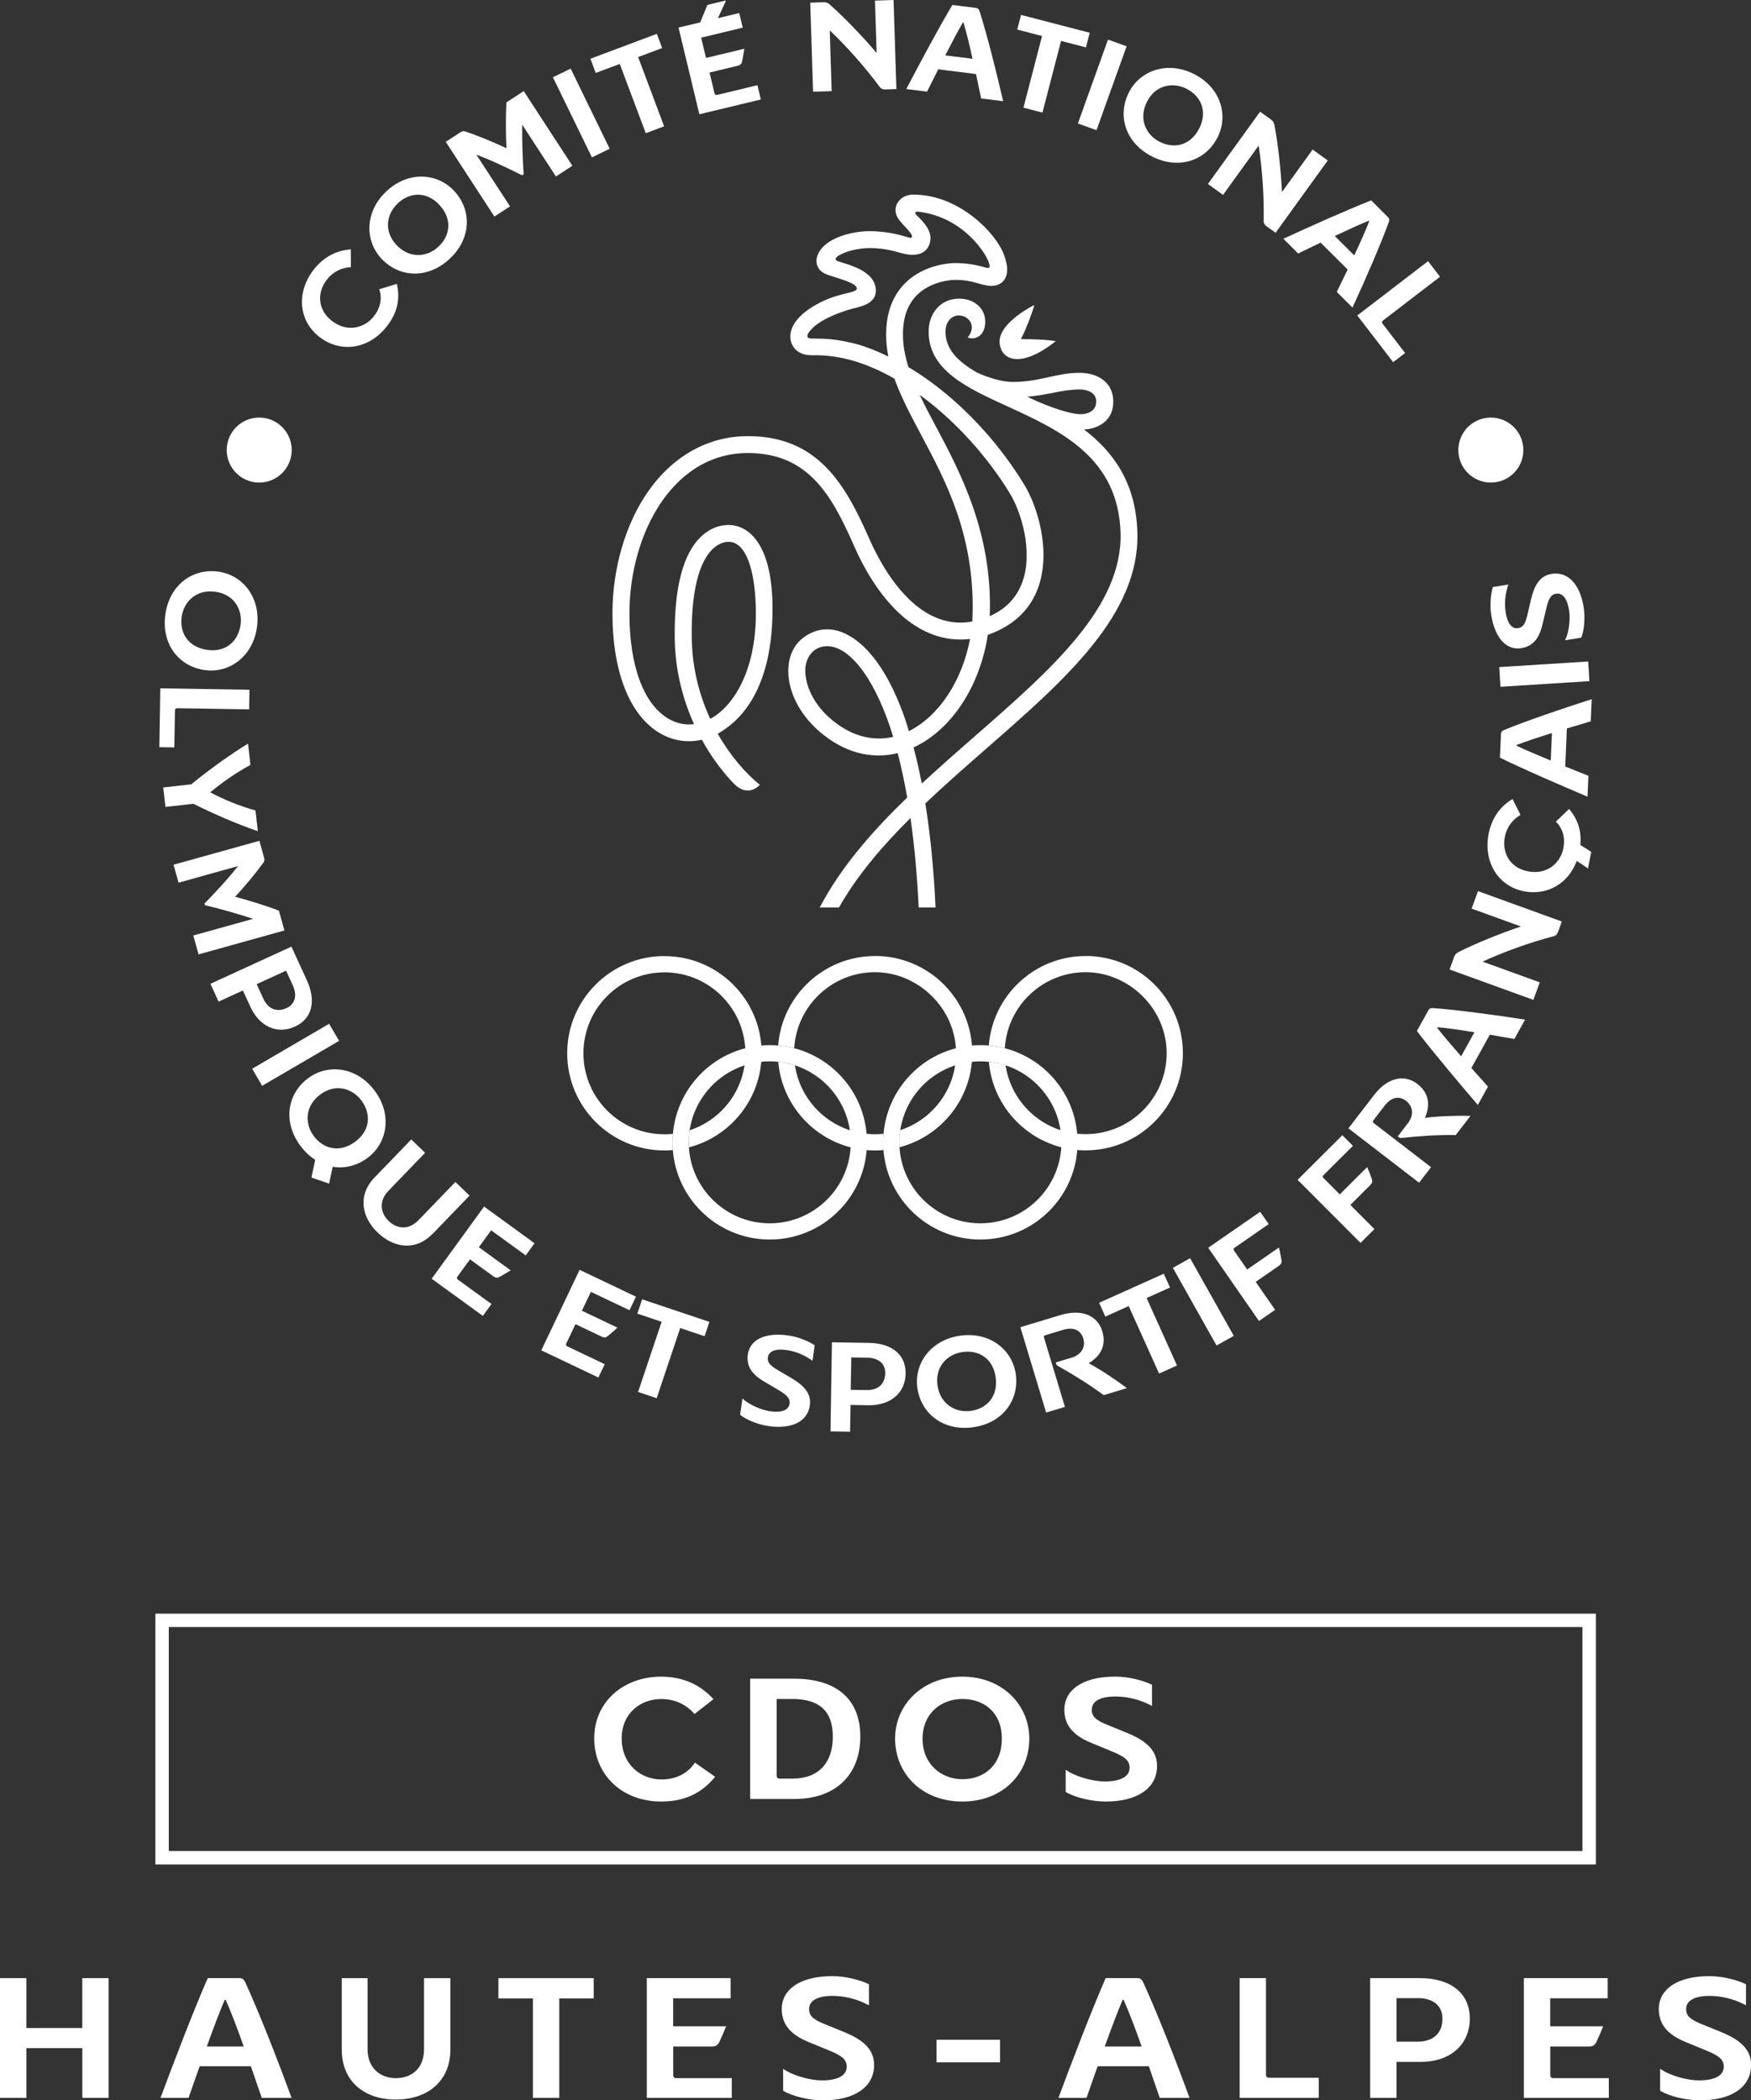 <svg xmlns="http://www.w3.org/2000/svg" viewBox="0 0 352.82 423.31"><rect x="0" y="0" width="352.82" height="423.31" fill="#333333" stroke="none"/><defs><style>.d{fill:#fff;}</style></defs><g id="a"></g><g id="b"><g id="c"><g><g><g><g><path class="d" d="M79.97,57.22c.56,2.49,.45,5.42-2.07,8.61-3.65,4.64-9.38,5.35-13.6,2.03-4.22-3.32-4.58-9.07-1.06-13.55,1.97-2.51,4.55-3.86,7.46-4.05v3.58c-1.71,.1-3.46,.77-4.84,2.53-1.96,2.49-1.94,5.98,.97,8.27,3.15,2.48,6.67,1.43,8.47-.85,1.41-1.8,1.71-3.68,1.13-5.5l3.53-1.07Z"></path><path class="d" d="M90.59,52.18c-4.41,4.1-10.15,3.8-13.75-.07-3.38-3.64-3.35-9.5,1.06-13.59,4.41-4.1,10.23-3.68,13.61-.04,3.6,3.87,3.49,9.6-.92,13.7Zm-10.42-11.21c-2.28,2.11-2.9,5.59-.31,8.38,2.63,2.83,6.18,2.51,8.46,.39,2.44-2.27,2.85-5.61,.21-8.45-2.58-2.77-5.94-2.58-8.36-.33Z"></path><path class="d" d="M105.22,25.11c-.04,3.2,.08,6.85,.29,10.02l-.31,.2c-3.1-1.55-6.29-3.08-9.21-4.15l6.78,10.41-3.15,2.05-9.8-15.05,2.91-1.9c.47-.31,.71-.3,1.06-.18,2.27,.75,5.39,2.02,8.25,3.36-.13-2.95-.16-6.61,.01-9.24l3.48-2.27,9.8,15.05-3.31,2.16-6.81-10.46Z"></path><path class="d" d="M122.85,29.98l-3.58,1.74-7.86-16.15,3.58-1.74,7.86,16.15Z"></path><path class="d" d="M133.42,9.69l-4.84,1.81,5.24,13.96-3.7,1.39-5.24-13.96-4.84,1.81-1.07-2.86,13.38-5.02,1.07,2.86Z"></path><path class="d" d="M146.2,.12l.03,.14-1.57,3.4,4.29-1.03,.71,2.94-8.38,2.02,.98,4.09,7.72-1.86c-.11,.75-.29,1.81-.43,2.46-.13,.67-.43,.86-.98,.99l-5.6,1.35,1,4.17c.07,.27,.27,.4,.52,.34l8.13-1.96,.69,2.88-12.39,2.98-4.2-17.47,4.37-1.05,1.45-3.52,3.65-.88Z"></path><path class="d" d="M180.62,17.95l-2.17,.07c-.56,.02-.88-.09-1.23-.55-2.87-3.89-6.68-8.18-10.03-11.35l.39,12.25-3.75,.12-.57-17.95,2.68-.09c.57-.02,.91,.14,1.26,.47,2.67,2.34,6.56,6.35,9.44,9.76l-.34-10.56,3.75-.12,.57,17.95Z"></path><path class="d" d="M182.62,17.94c2.66-5.1,6.61-12.49,9.28-16.94l4.71,.59c.48,.06,.64,.31,.77,.67,1.49,4.69,3.37,12.13,4.75,18.14l-4.43-.56c-.33-1.46-.66-3.16-1.03-4.91l-7.62-.96c-.8,1.61-1.59,3.16-2.25,4.5l-4.18-.52Zm11.39-13.4c-.98,1.67-2.25,4.1-3.54,6.62l5.49,.69c-.6-2.72-1.23-5.37-1.82-7.29l-.14-.02Z"></path><path class="d" d="M218.8,9.55l-5-1.3-3.75,14.44-3.83-.99,3.75-14.44-5-1.3,.77-2.95,13.84,3.59-.77,2.95Z"></path><path class="d" d="M220.94,26.24l-3.75-1.35,6.07-16.91,3.75,1.35-6.07,16.91Z"></path><path class="d" d="M232.23,31.58c-5.39-2.67-7.15-8.15-4.8-12.88,2.21-4.45,7.7-6.49,13.09-3.81,5.39,2.67,7.06,8.27,4.85,12.72-2.35,4.73-7.75,6.65-13.14,3.98Zm6.81-13.71c-2.78-1.38-6.25-.74-7.95,2.68-1.72,3.47-.16,6.67,2.62,8.05,2.99,1.48,6.25,.68,7.97-2.79,1.68-3.39,.31-6.47-2.65-7.94Z"></path><path class="d" d="M257.02,46.91l-1.76-1.27c-.46-.33-.64-.6-.64-1.19,.11-4.83-.29-10.55-1.01-15.11l-7.17,9.94-3.05-2.2,10.51-14.57,2.18,1.57c.46,.33,.63,.67,.71,1.14,.69,3.49,1.32,9.03,1.52,13.49l6.18-8.57,3.05,2.2-10.51,14.57Z"></path><path class="d" d="M258.59,48.12c5.23-2.41,12.87-5.84,17.7-7.73l3.36,3.35c.34,.34,.32,.64,.2,1-1.69,4.62-4.75,11.66-7.33,17.25l-3.16-3.15c.64-1.36,1.41-2.9,2.19-4.52l-5.45-5.42c-1.62,.78-3.19,1.53-4.53,2.19l-2.98-2.97Zm17.21-3.63c-1.8,.72-4.29,1.87-6.85,3.07l3.92,3.91c1.19-2.52,2.31-5,3.02-6.88l-.1-.1Z"></path><path class="d" d="M280.71,72.99l-7.22-9.41,14.26-10.94,2.41,3.14-11.5,8.82c-.22,.17-.25,.41-.1,.61l4.56,5.94-2.4,1.84Z"></path></g><g><path class="d" d="M33.32,123.81c.86-5.96,5.51-9.34,10.73-8.59,4.92,.71,8.57,5.28,7.72,11.24-.86,5.95-5.64,9.29-10.56,8.58-5.23-.75-8.74-5.28-7.89-11.23Zm15.15,2.17c.44-3.08-1.25-6.17-5.03-6.71-3.83-.55-6.38,1.94-6.83,5.01-.47,3.3,1.31,6.15,5.14,6.7,3.74,.54,6.24-1.73,6.71-5Z"></path><path class="d" d="M32.11,150.59l.19-11.86,17.96,.29-.06,3.95-14.49-.23c-.28,0-.46,.16-.46,.42l-.12,7.48-3.02-.05Z"></path><path class="d" d="M33.33,162.64l-.44-3.93,5.64-.63c3.46-2.83,7.67-5.91,11.45-8.21l.48,4.29c-3.03,1.65-5.98,3.74-8.11,5.54,2.56,1.33,5.79,2.74,9.13,3.64l.47,4.18c-4.31-1.48-8.98-3.52-12.98-5.52l-5.64,.63Z"></path><path class="d" d="M50.97,185.17c-3.04-1-6.56-1.98-9.65-2.73l-.1-.35c2.41-2.49,4.83-5.07,6.73-7.53l-11.97,3.34-1.01-3.62,17.3-4.82,.93,3.35c.15,.55,.07,.77-.14,1.07-1.39,1.94-3.54,4.54-5.68,6.86,2.85,.76,6.35,1.84,8.81,2.79l1.12,4-17.3,4.82-1.06-3.81,12.03-3.35Z"></path><path class="d" d="M48.95,199.62l-4.9,2.25-1.65-3.59,16.32-7.49,3.11,6.78c1.88,4.11,1.15,7.71-2.4,9.33-3.54,1.63-7.13,.04-8.98-3.99l-1.51-3.29Zm8.7-3.99l-5.93,2.72,1.33,2.9c.95,2.08,2.67,2.84,4.67,1.93,1.77-.81,2.21-2.57,1.25-4.65l-1.33-2.9Z"></path><path class="d" d="M52.82,218.84l-2.01-3.44,15.51-9.06,2.01,3.44-15.51,9.06Z"></path><path class="d" d="M67.04,235.15l-.73,3.4-3.56-1.22,.76-3.56c-1.05-.7-2.07-1.63-2.95-2.8-3.61-4.82-2.71-10.5,1.52-13.66,3.98-2.98,9.8-2.32,13.4,2.5,3.61,4.82,2.58,10.56-1.4,13.54-2.12,1.59-4.63,2.2-7.04,1.81Zm5.78-13.35c-1.86-2.49-5.25-3.48-8.3-1.2-3.1,2.32-3.15,5.88-1.29,8.37,2,2.67,5.28,3.42,8.38,1.11,3.03-2.27,3.19-5.63,1.21-8.28Z"></path><path class="d" d="M87.19,248.64c-3.47,3.6-7.88,2.88-11.13-.26-3.15-3.04-4.07-7.46-.6-11.05l7.41-7.68,2.79,2.69-7.39,7.66c-2.04,2.11-1.56,4.54,.03,6.07,1.69,1.63,4.03,1.93,6.07-.19l7.39-7.66,2.85,2.75-7.41,7.68Z"></path><path class="d" d="M102.89,256.03c-.64,.4-1.57,.96-2.14,1.27-.59,.34-.93,.23-1.39-.1l-4.66-3.39-2.52,3.47c-.17,.23-.13,.46,.08,.62l6.77,4.91-1.74,2.4-10.31-7.49,10.56-14.54,10.17,7.39-1.78,2.45-6.97-5.06-2.47,3.41,6.42,4.67Z"></path><path class="d" d="M124.43,267.57c-.56,.52-1.37,1.23-1.88,1.64-.52,.44-.88,.4-1.39,.15l-5.2-2.48-1.85,3.88c-.12,.26-.04,.48,.19,.59l7.55,3.6-1.28,2.68-11.5-5.48,7.72-16.22,11.35,5.41-1.3,2.73-7.78-3.7-1.81,3.8,7.16,3.41Z"></path><path class="d" d="M141.96,269.3l-4.9-1.64-4.74,14.14-3.75-1.26,4.75-14.14-4.9-1.64,.97-2.89,13.55,4.55-.97,2.89Z"></path><path class="d" d="M149.6,281.86c1.3,1.24,3.78,2.31,5.51,2.56,2.29,.33,3.79-.14,3.98-1.51,.16-1.14-.63-1.8-2.33-2.82l-2.68-1.58c-2.13-1.25-3.79-2.83-3.39-5.56,.4-2.77,3.19-4.51,8.22-3.79,1.99,.29,4.08,1.19,5.25,1.98l-.45,3.13c-1.49-1.13-3.35-1.91-5.2-2.17-2.54-.37-3.62,.37-3.78,1.46-.15,1.06,.5,1.7,2.05,2.61l2.71,1.59c2.65,1.58,4.02,3.2,3.69,5.49-.47,3.3-3.69,4.83-8.33,4.17-2.04-.29-4.47-1.24-5.72-2.28l.47-3.27Z"></path><path class="d" d="M171.38,283.16l-.09,5.39-3.95-.06,.29-17.96,7.46,.12c4.52,.07,7.45,2.3,7.39,6.19s-3.04,6.45-7.48,6.38l-3.62-.06Zm.15-9.57l-.11,6.52,3.19,.05c2.29,.04,3.72-1.18,3.76-3.39,.03-1.95-1.36-3.1-3.65-3.14l-3.19-.05Z"></path><path class="d" d="M196.05,287.66c-5.96,.81-10.49-2.73-11.21-7.96-.67-4.93,2.73-9.69,8.69-10.51,5.96-.81,10.48,2.88,11.15,7.8,.71,5.23-2.68,9.86-8.64,10.67Zm-2.07-15.17c-3.08,.42-5.59,2.9-5.08,6.68,.52,3.83,3.62,5.61,6.69,5.19,3.3-.45,5.56-2.95,5.03-6.79-.51-3.75-3.38-5.53-6.65-5.08Z"></path><path class="d" d="M215.88,273.65c2.16-.65,2.88-2.29,2.4-3.88-.5-1.65-1.91-2.4-4.1-1.74l-3.6,1.09c-.16,.05-.29,.21-.22,.45l4.22,13.98-3.79,1.14-5.19-17.2,8.14-2.46c4.38-1.32,7.45,.23,8.36,3.26,.96,3.16-.64,5.21-2.74,6.46,2.18,1.14,5.5,3.36,7.71,5.02l-4.68,1.41c-3.07-2.26-6.48-4.36-9.21-5.87-.18-.12-.28-.15-.38-.48l-.07-.24,3.14-.95Z"></path><path class="d" d="M235.75,259.49l-4.71,2.12,6.12,13.6-3.61,1.62-6.12-13.6-4.71,2.12-1.25-2.78,13.03-5.86,1.25,2.78Z"></path><path class="d" d="M248.6,269.23l-3.47,1.95-8.8-15.65,3.47-1.95,8.8,15.65Z"></path><path class="d" d="M257.71,251.43c.17,.74,.38,1.79,.49,2.44,.12,.67-.09,.96-.56,1.28l-4.62,3.2,3.91,5.64-3.25,2.25-10.23-14.76,10.47-7.25,1.72,2.48-6.94,4.81c-.16,.11-.21,.29-.07,.49l2.67,3.85,6.41-4.44Z"></path><path class="d" d="M275.47,235.2c.3,.7,.7,1.7,.92,2.32,.24,.64,.08,.96-.32,1.36l-3.98,3.97,4.85,4.86-2.8,2.79-12.68-12.71,9.02-8.99,2.13,2.14-5.98,5.96c-.14,.14-.16,.32,.02,.5l3.31,3.32,5.52-5.5Z"></path><path class="d" d="M283.64,226.44c1.38-1.79,1.01-3.54-.31-4.55-1.37-1.05-2.95-.84-4.34,.97l-2.29,2.98c-.1,.13-.12,.34,.08,.49l11.57,8.91-2.41,3.13-14.24-10.96,5.19-6.74c2.79-3.63,6.19-4.15,8.69-2.22,2.62,2.02,2.51,4.61,1.54,6.85,2.43-.34,6.42-.47,9.19-.41l-2.98,3.87c-3.81-.05-7.8,.23-10.9,.59-.22,0-.32,.04-.58-.17l-.2-.16,2-2.6Z"></path><path class="d" d="M297.78,222.7c-3.75-4.37-9.14-10.78-12.28-14.91l2.3-4.15c.23-.42,.53-.48,.9-.47,4.9,.36,12.51,1.38,18.6,2.33l-2.16,3.9c-1.48-.24-3.17-.56-4.94-.87l-3.72,6.72c1.19,1.34,2.34,2.65,3.34,3.76l-2.04,3.68Zm-8.2-15.55c1.19,1.53,2.97,3.61,4.83,5.74l2.68-4.84c-2.75-.46-5.44-.85-7.44-1.02l-.07,.12Z"></path><path class="d" d="M314.7,185.73l-.74,2.04c-.19,.53-.4,.78-.97,.94-4.68,1.22-10.07,3.17-14.26,5.1l11.52,4.18-1.28,3.53-16.88-6.12,.91-2.52c.19-.53,.47-.79,.9-1,3.17-1.62,8.33-3.74,12.56-5.15l-9.93-3.6,1.28-3.53,16.88,6.12Z"></path><path class="d" d="M319.97,175.02c-.79-.53-1.47-1.01-2.27-1.49-1.69,4.59-6,7.02-10.65,6.1-5.26-1.04-8.2-6-7.09-11.6,.62-3.13,2.3-5.51,4.81-6.99l1.61,3.2c-1.47,.86-2.72,2.25-3.16,4.44-.62,3.1,.98,6.21,4.62,6.93,3.94,.78,6.6-1.75,7.16-4.6,.44-2.24-.15-4.06-1.49-5.42l2.67-2.55c1.44,1.75,2.57,4.02,2.25,7.27,.85,.49,1.51,.93,2.2,1.39l-.66,3.32Z"></path><path class="d" d="M319.87,160.56c-5.3-2.24-12.99-5.56-17.64-7.86l.21-4.74c.02-.48,.25-.67,.6-.82,4.55-1.87,11.81-4.35,17.68-6.22l-.19,4.46c-1.43,.45-3.09,.91-4.81,1.43l-.33,7.68c1.67,.66,3.28,1.33,4.67,1.87l-.18,4.2Zm-14.28-10.26c1.74,.84,4.27,1.91,6.88,2.98l.24-5.53c-2.66,.82-5.25,1.67-7.12,2.4v.14Z"></path><path class="d" d="M320.01,133.31l.25,3.97-17.92,1.14-.25-3.97,17.92-1.13Z"></path><path class="d" d="M315.36,129.04c.8-1.62,1.09-4.29,.81-6.02-.37-2.29-1.26-3.58-2.62-3.36-1.14,.18-1.54,1.13-2,3.06l-.72,3.03c-.56,2.41-1.58,4.46-4.31,4.89-2.76,.44-5.25-1.71-6.05-6.73-.32-1.98-.08-4.25,.34-5.6l3.12-.5c-.63,1.76-.83,3.76-.54,5.61,.4,2.54,1.42,3.35,2.51,3.18,1.06-.17,1.47-.98,1.88-2.73l.71-3.06c.72-3,1.87-4.79,4.16-5.15,3.29-.52,5.71,2.09,6.45,6.72,.32,2.04,.14,4.64-.48,6.14l-3.26,.52Z"></path></g><g><path class="d" d="M45.68,90.71c0-3.62,2.93-6.55,6.55-6.55s6.55,2.93,6.55,6.55-2.93,6.55-6.55,6.55-6.55-2.94-6.55-6.55Z"></path><path class="d" d="M293.85,90.71c0-3.62,2.93-6.55,6.55-6.55s6.55,2.93,6.55,6.55-2.93,6.55-6.55,6.55-6.55-2.94-6.55-6.55Z"></path></g><g><g><path class="d" d="M218.46,86.56c1.22-.03,5.61-.7,5.85-5.25,.22-4-2.86-6.17-6.78-6.17-4.7,0-8.07,1.84-13.37,1.84-3.21,0-6.94-1.7-7.51-2.01-3.71-2.19-6.13-4.61-6.13-8.13,0-2.08,1.29-3.22,2.55-3.26,1.47-.05,2.67,.96,2.75,2.31,.06,1.17-.84,2.1-.84,2.1,1.1,.56,3.54,.05,3.54-3.15,0-2.81-2.33-4.65-5.24-4.65-3.8,0-6.16,2.98-6.16,6.65,0,7.79,7.72,11.33,15.9,15.07,10.49,4.81,22.39,10.25,22.77,25.61,.36,14.87-14.03,27.45-29.26,40.77-3.62,3.16-7.26,6.36-10.79,9.63-.5-2.55-1.05-4.98-1.66-7.28,7.69-3.54,13.41-12.43,14.96-22.69,5.01-1.75,8.49-4.94,10.13-9.47,2.69-7.43-.15-16.44-2.72-20.69-4.81-7.94-11.39-15.24-18.54-20.55-1.61-1.2-3.24-2.28-4.86-3.25-.7-2.21-1.11-4.4-1.11-6.62,0-4.32,1.54-7.44,4.59-9.27,2.77-1.67,5.78-1.69,5.91-1.69,3.89,0,5.2,1.21,7.31,1.21,1.21,0,1.96-.47,2.39-.95,1.49-1.62,.5-4.37,.18-5.27-1.57-4.37-9.04-12.18-18.29-12.18-1.19,0-2.25,.47-2.92,1.3-.58,.72-.77,1.55-.6,2.42,.31,1.57,2.2,2.84,3.08,4.22,.3,.47,.25,.9-.38,.74-.72-.18-3.81-1.31-8.01-1.31-3,0-7.19,.97-9.32,3.12-.95,.95-1.37,2.08-1.37,2.81,0,.95,.37,2.17,2.2,2.84,1.98,.72,5.94,1.62,5.94,2.8,0,.71-2.18,.81-5.02,1.79-1.98,.69-8.38,3.51-8.38,7.93,0,1.55,1.1,3.79,4.46,3.72,5.77-.12,11.07,1.64,16.51,4.7,1.32,3.69,3.28,7.38,5.4,11.38,4.88,9.19,11.14,20.64,10.3,37.58-11.14,2.07-18.14-10.73-20.73-16.6-4.81-10.94-10.31-20.76-24.51-20.76-7.98,0-15.15,4.01-20.19,11.3-4.5,6.52-7.08,15.42-7.08,24.43,0,11.91,3.55,20.74,9.73,24.24,2.58,1.46,5.46,1.86,8.28,1.22,1.68,3.06,3.62,5.72,5.59,7.93,1.32,1.47,2.24,2.3,3.69,2.3s2.4-1.15,2.4-1.15c-2.86-2.31-5.95-5.83-8.47-10.28,1.99-1.27,11.03-6.03,11.03-25.15,0-13.01-4.7-16.58-8.3-16.91-.98-.09-3.52-.06-5.99,2.22-3.74,3.45-5.56,10.4-5.41,20.67,.09,6.42,1.63,12.24,3.89,17.23-1.72,.21-3.44-.12-5.02-1.02-5.09-2.87-8-10.63-8-21.28,0-8.34,2.36-16.54,6.48-22.51,3.1-4.49,8.63-9.83,17.39-9.83,12.17,0,16.89,8.48,21.4,18.73,2.88,6.55,6.57,11.7,10.68,14.91,3.92,3.06,8.25,4.36,12.68,3.83-1.59,8.39-6.2,15.52-12.33,18.58-.19-.63-4.16-15.51-12.78-19.64-3.05-1.46-6.16-1.08-8.7,.97-1.75,1.41-2.75,3.65-2.81,6.3-.09,4.24,2.18,8.83,6.08,12.27,4.9,4.33,10.46,5.88,15.96,4.53,.71,2.7,1.35,5.68,1.92,8.94-7.06,6.83-13.39,14.06-17.63,22.17h3.88c3.65-6.45,8.73-12.39,14.41-18.04,.76,5.32,1.34,11.32,1.65,18.04h3.4c-.35-7.65-1.04-14.66-2.06-20.97,3.98-3.78,8.17-7.45,12.32-11.08,15.85-13.86,30.82-26.95,30.41-43.41-.24-10.06-4.83-16.37-10.74-20.87m-.96-8.08c1.16,0,3.4,.37,3.4,2.44s-1.97,2.55-3.11,2.55c-2.86,0-9-2.54-10.74-3.55,3.88-.22,6.91-1.43,10.45-1.43m-38.5-6.66c-2.59-1.22-4.73-2.12-7.35-2.73-3.74-.89-6.03-.87-8.01-.87-1.29,0-.92-.79-.78-1.03,1.83-3.02,7.98-4.79,9.54-5.15,2.56-.59,4.1-1.56,4.1-3.47,0-4.18-5.97-5.31-7.68-5.96-.82-.31-.2-.85-.02-.97,1.39-.98,4.08-1.66,6.43-1.66,2.87,0,4.75,.55,6.28,.98,5.38,1.51,6.01-1.93,6.01-2.98,0-2.06-2.06-3.87-2.89-4.72-.41-.42-.09-.67,.33-.63,9.29,1.05,13.97,8.74,14.38,10.5,.12,.51,.27,1.08-.73,.78-1.92-.58-3.98-.91-6.15-.91-.42,0-4.15,.06-7.66,2.18-2.84,1.71-6.23,5.22-6.23,12.18,0,1.52,.15,2.99,.44,4.45m9.66,14.27c-1.21-2.26-2.35-4.43-3.35-6.53,7.43,5.39,13.9,12.8,18.25,19.99,2.15,3.54,4.71,11.51,2.44,17.78-1.13,3.11-3.33,5.41-6.56,6.84,.63-16.61-5.95-29.01-10.77-38.08m-49.28,42.57c-.17-11.53,2.26-16.22,4.33-18.12,1.28-1.18,2.51-1.35,3.11-1.35,3.29,0,5.26,5.11,5.47,13.2,.33,12.33-4.36,19.92-9.18,22.48-2.16-4.66-3.63-10.14-3.72-16.21m27.8,16.05c-3.16-2.8-4.93-6.4-4.93-9.66,0-2.11,1.32-4.82,4.42-4.82,4.96,0,10.13,7.7,13.29,18.27-4.36,1.01-8.81-.29-12.77-3.79"></path><path class="d" d="M204.95,72.37c3.46,.07,7.79-3.62,7.79-3.62,0,0-1.8-.38-7.04-.4,1.23-2.27,2.7-6.56,2.7-6.87,0,0-6.92,3.37-7,7.34,0,.36,.09,3.48,3.55,3.56"></path></g><g><path class="d" d="M174.69,230.23c0,10.82-8.77,19.59-19.59,19.59s-19.59-8.77-19.59-19.59,8.77-19.59,19.59-19.59,19.59,8.77,19.59,19.59m-19.59-16.32c-9.01,0-16.32,7.31-16.32,16.32s7.31,16.32,16.32,16.32,16.33-7.31,16.33-16.32-7.31-16.32-16.33-16.32"></path><path class="d" d="M217.13,230.23c0,10.82-8.77,19.59-19.59,19.59s-19.59-8.77-19.59-19.59,8.77-19.59,19.59-19.59,19.59,8.77,19.59,19.59m-19.59-16.32c-9.02,0-16.32,7.31-16.32,16.32s7.3,16.32,16.32,16.32,16.33-7.31,16.33-16.32-7.31-16.32-16.33-16.32"></path><path class="d" d="M133.88,192.69c-10.82,0-19.59,8.77-19.59,19.59s8.77,19.59,19.59,19.59c.57,0,1.14-.03,1.7-.08-.04-.51-.07-1.03-.07-1.55,0-.58,.03-1.15,.08-1.72-.56,.06-1.13,.09-1.71,.09-9.01,0-16.32-7.31-16.32-16.32s7.31-16.32,16.32-16.32,16.32,7.31,16.32,16.32c0,7.24-4.71,13.38-11.24,15.51-.12,.8-.18,1.62-.18,2.44,0,.34,.01,.67,.03,1.01,8.43-2.19,14.66-9.85,14.66-18.96,0-10.82-8.77-19.59-19.59-19.59Z"></path><path class="d" d="M218.76,192.68c-10.29,0-18.73,7.94-19.52,18.03,1.1,.1,2.19,.28,3.23,.55,.52-8.55,7.62-15.32,16.29-15.32s16.32,7.31,16.32,16.32-7.3,16.32-16.32,16.32c-8.18,0-14.96-6.02-16.14-13.88-1.08-.35-2.21-.59-3.37-.71,.87,10.01,9.28,17.86,19.51,17.86,10.82,0,19.59-8.77,19.59-19.59s-8.77-19.59-19.59-19.59Z"></path><g><path class="d" d="M177.95,230.23c0-.58,.03-1.15,.08-1.72-.56,.06-1.13,.09-1.71,.09-8.18,0-14.96-6.02-16.14-13.88-1.08-.35-2.2-.6-3.37-.71,.88,10.01,9.27,17.86,19.51,17.86,.57,0,1.14-.03,1.7-.08-.04-.51-.06-1.03-.06-1.55Z"></path><path class="d" d="M176.32,192.68c-10.29,0-18.73,7.95-19.52,18.03,1.11,.1,2.19,.28,3.23,.55,.52-8.55,7.61-15.32,16.29-15.32s16.32,7.31,16.32,16.32c0,7.24-4.71,13.38-11.24,15.51-.12,.8-.18,1.62-.18,2.44,0,.34,0,.67,.03,1.01,8.43-2.19,14.66-9.85,14.66-18.96,0-10.82-8.77-19.59-19.59-19.59Z"></path></g></g></g></g><g><path class="d" d="M321.56,375.77H31.31v-50.55H321.56v50.55Zm-287.55-2.7H318.86v-45.15H34.01v45.15Z"></path><g><path class="d" d="M144.1,358.09c-2.17,2.67-5.38,5-10.87,5-7.97,0-13.5-5.49-13.5-12.74s5.79-12.43,13.5-12.43c4.31,0,7.89,1.6,10.53,4.54l-3.81,2.98c-1.53-1.72-3.7-3.01-6.71-3.01-4.27,0-7.97,2.94-7.97,7.93,0,5.42,4.04,8.28,7.97,8.28,3.09,0,5.34-1.26,6.79-3.39l4.08,2.86Z"></path><path class="d" d="M160,338.33c8.5,0,13.35,4.08,13.35,11.67s-4.84,12.58-13.35,12.58h-8.85v-24.25h8.85Zm-3.51,4.08v15.45c0,.46,.3,.61,.57,.61h2.59c5.38,0,8.16-3.24,8.16-8.46s-2.78-7.59-8.16-7.59h-3.16Z"></path><path class="d" d="M193.9,363.09c-8.12,0-13.54-5.57-13.54-12.7,0-6.71,5.41-12.47,13.54-12.47s13.5,5.76,13.5,12.47c0,7.13-5.38,12.7-13.5,12.7Zm0-20.67c-4.2,0-8.01,2.86-8.01,8.01s3.81,8.16,8.01,8.16c4.5,0,7.97-2.93,7.97-8.16s-3.51-8.01-7.97-8.01Z"></path><path class="d" d="M214.72,356.68c1.98,1.41,5.49,2.36,7.86,2.36,3.13,0,5.03-.91,5.03-2.78,0-1.56-1.18-2.29-3.66-3.32l-3.89-1.6c-3.09-1.26-5.6-3.05-5.6-6.79s3.39-6.64,10.26-6.64c2.71,0,5.68,.8,7.4,1.64v4.27c-2.21-1.22-4.84-1.9-7.36-1.9-3.47,0-4.77,1.18-4.77,2.67s.99,2.17,3.24,3.09l3.93,1.6c3.85,1.6,5.98,3.51,5.98,6.64,0,4.5-4,7.17-10.33,7.17-2.79,0-6.21-.8-8.08-1.94v-4.46Z"></path></g></g></g><g><path class="d" d="M21.9,422.82h-5.31v-10.02H5.31v10.02H0v-24.14H5.31v10.06h11.27v-10.06h5.31v24.14Z"></path><path class="d" d="M32.34,422.82c2.69-7.25,6.72-17.76,9.52-24.14h6.38c.64,0,.91,.3,1.14,.76,2.77,6,6.53,15.6,9.37,23.38h-6c-.68-1.9-1.4-4.1-2.2-6.38h-10.32c-.8,2.28-1.59,4.48-2.24,6.38h-5.65Zm12.94-19.77c-1.03,2.39-2.32,5.84-3.61,9.41h7.44c-1.25-3.53-2.54-6.94-3.64-9.41h-.19Z"></path><path class="d" d="M90.75,413.03c0,6.72-4.93,10.13-11,10.13s-10.89-3.42-10.89-10.13v-14.34h5.2v14.31c0,3.95,2.73,5.84,5.69,5.84,3.15,0,5.69-1.9,5.69-5.84v-14.31h5.31v14.34Z"></path><path class="d" d="M119.63,402.78h-6.94v20.04h-5.31v-20.04h-6.95v-4.1h19.2v4.1Z"></path><path class="d" d="M146.31,408.4c-.38,.95-.95,2.28-1.33,3.07-.38,.83-.84,.99-1.59,.99h-7.74v5.77c0,.38,.23,.61,.57,.61h11.23v3.98h-17.12v-24.14h16.89v4.06h-11.58v5.65h10.66Z"></path><path class="d" d="M157.78,416.94c1.97,1.4,5.46,2.35,7.82,2.35,3.11,0,5.01-.91,5.01-2.77,0-1.56-1.18-2.28-3.64-3.3l-3.87-1.59c-3.07-1.25-5.58-3.04-5.58-6.75s3.38-6.6,10.21-6.6c2.69,0,5.65,.8,7.36,1.63v4.25c-2.2-1.21-4.82-1.9-7.32-1.9-3.45,0-4.74,1.18-4.74,2.66s.99,2.16,3.23,3.07l3.91,1.59c3.83,1.59,5.96,3.49,5.96,6.6,0,4.48-3.98,7.13-10.28,7.13-2.77,0-6.19-.8-8.05-1.94v-4.44Z"></path><path class="d" d="M188.71,415.65v-4.55h12.79v4.55h-12.79Z"></path><path class="d" d="M213.27,422.82c2.69-7.25,6.72-17.76,9.52-24.14h6.38c.64,0,.91,.3,1.14,.76,2.77,6,6.53,15.6,9.38,23.38h-6c-.68-1.9-1.4-4.1-2.2-6.38h-10.32c-.8,2.28-1.59,4.48-2.24,6.38h-5.65Zm12.94-19.77c-1.03,2.39-2.31,5.84-3.61,9.41h7.44c-1.25-3.53-2.54-6.94-3.64-9.41h-.19Z"></path><path class="d" d="M265.72,422.82h-15.94v-24.14h5.31v19.47c0,.38,.23,.61,.57,.61h10.06v4.06Z"></path><path class="d" d="M281.39,415.57v7.25h-5.31v-24.14h10.02c6.07,0,10.06,2.92,10.06,8.16s-3.95,8.73-9.91,8.73h-4.86Zm0-12.86v8.77h4.29c3.07,0,4.97-1.67,4.97-4.63,0-2.62-1.9-4.14-4.97-4.14h-4.29Z"></path><path class="d" d="M323.03,408.4c-.38,.95-.95,2.28-1.33,3.07-.38,.83-.83,.99-1.59,.99h-7.74v5.77c0,.38,.23,.61,.57,.61h11.23v3.98h-17.12v-24.14h16.89v4.06h-11.58v5.65h10.66Z"></path><path class="d" d="M334.5,416.94c1.97,1.4,5.46,2.35,7.82,2.35,3.11,0,5.01-.91,5.01-2.77,0-1.56-1.18-2.28-3.64-3.3l-3.87-1.59c-3.07-1.25-5.58-3.04-5.58-6.75s3.38-6.6,10.21-6.6c2.7,0,5.65,.8,7.36,1.63v4.25c-2.2-1.21-4.82-1.9-7.32-1.9-3.45,0-4.74,1.18-4.74,2.66s.99,2.16,3.22,3.07l3.91,1.59c3.83,1.59,5.96,3.49,5.96,6.6,0,4.48-3.98,7.13-10.28,7.13-2.77,0-6.19-.8-8.05-1.94v-4.44Z"></path></g></g></g></g></svg>